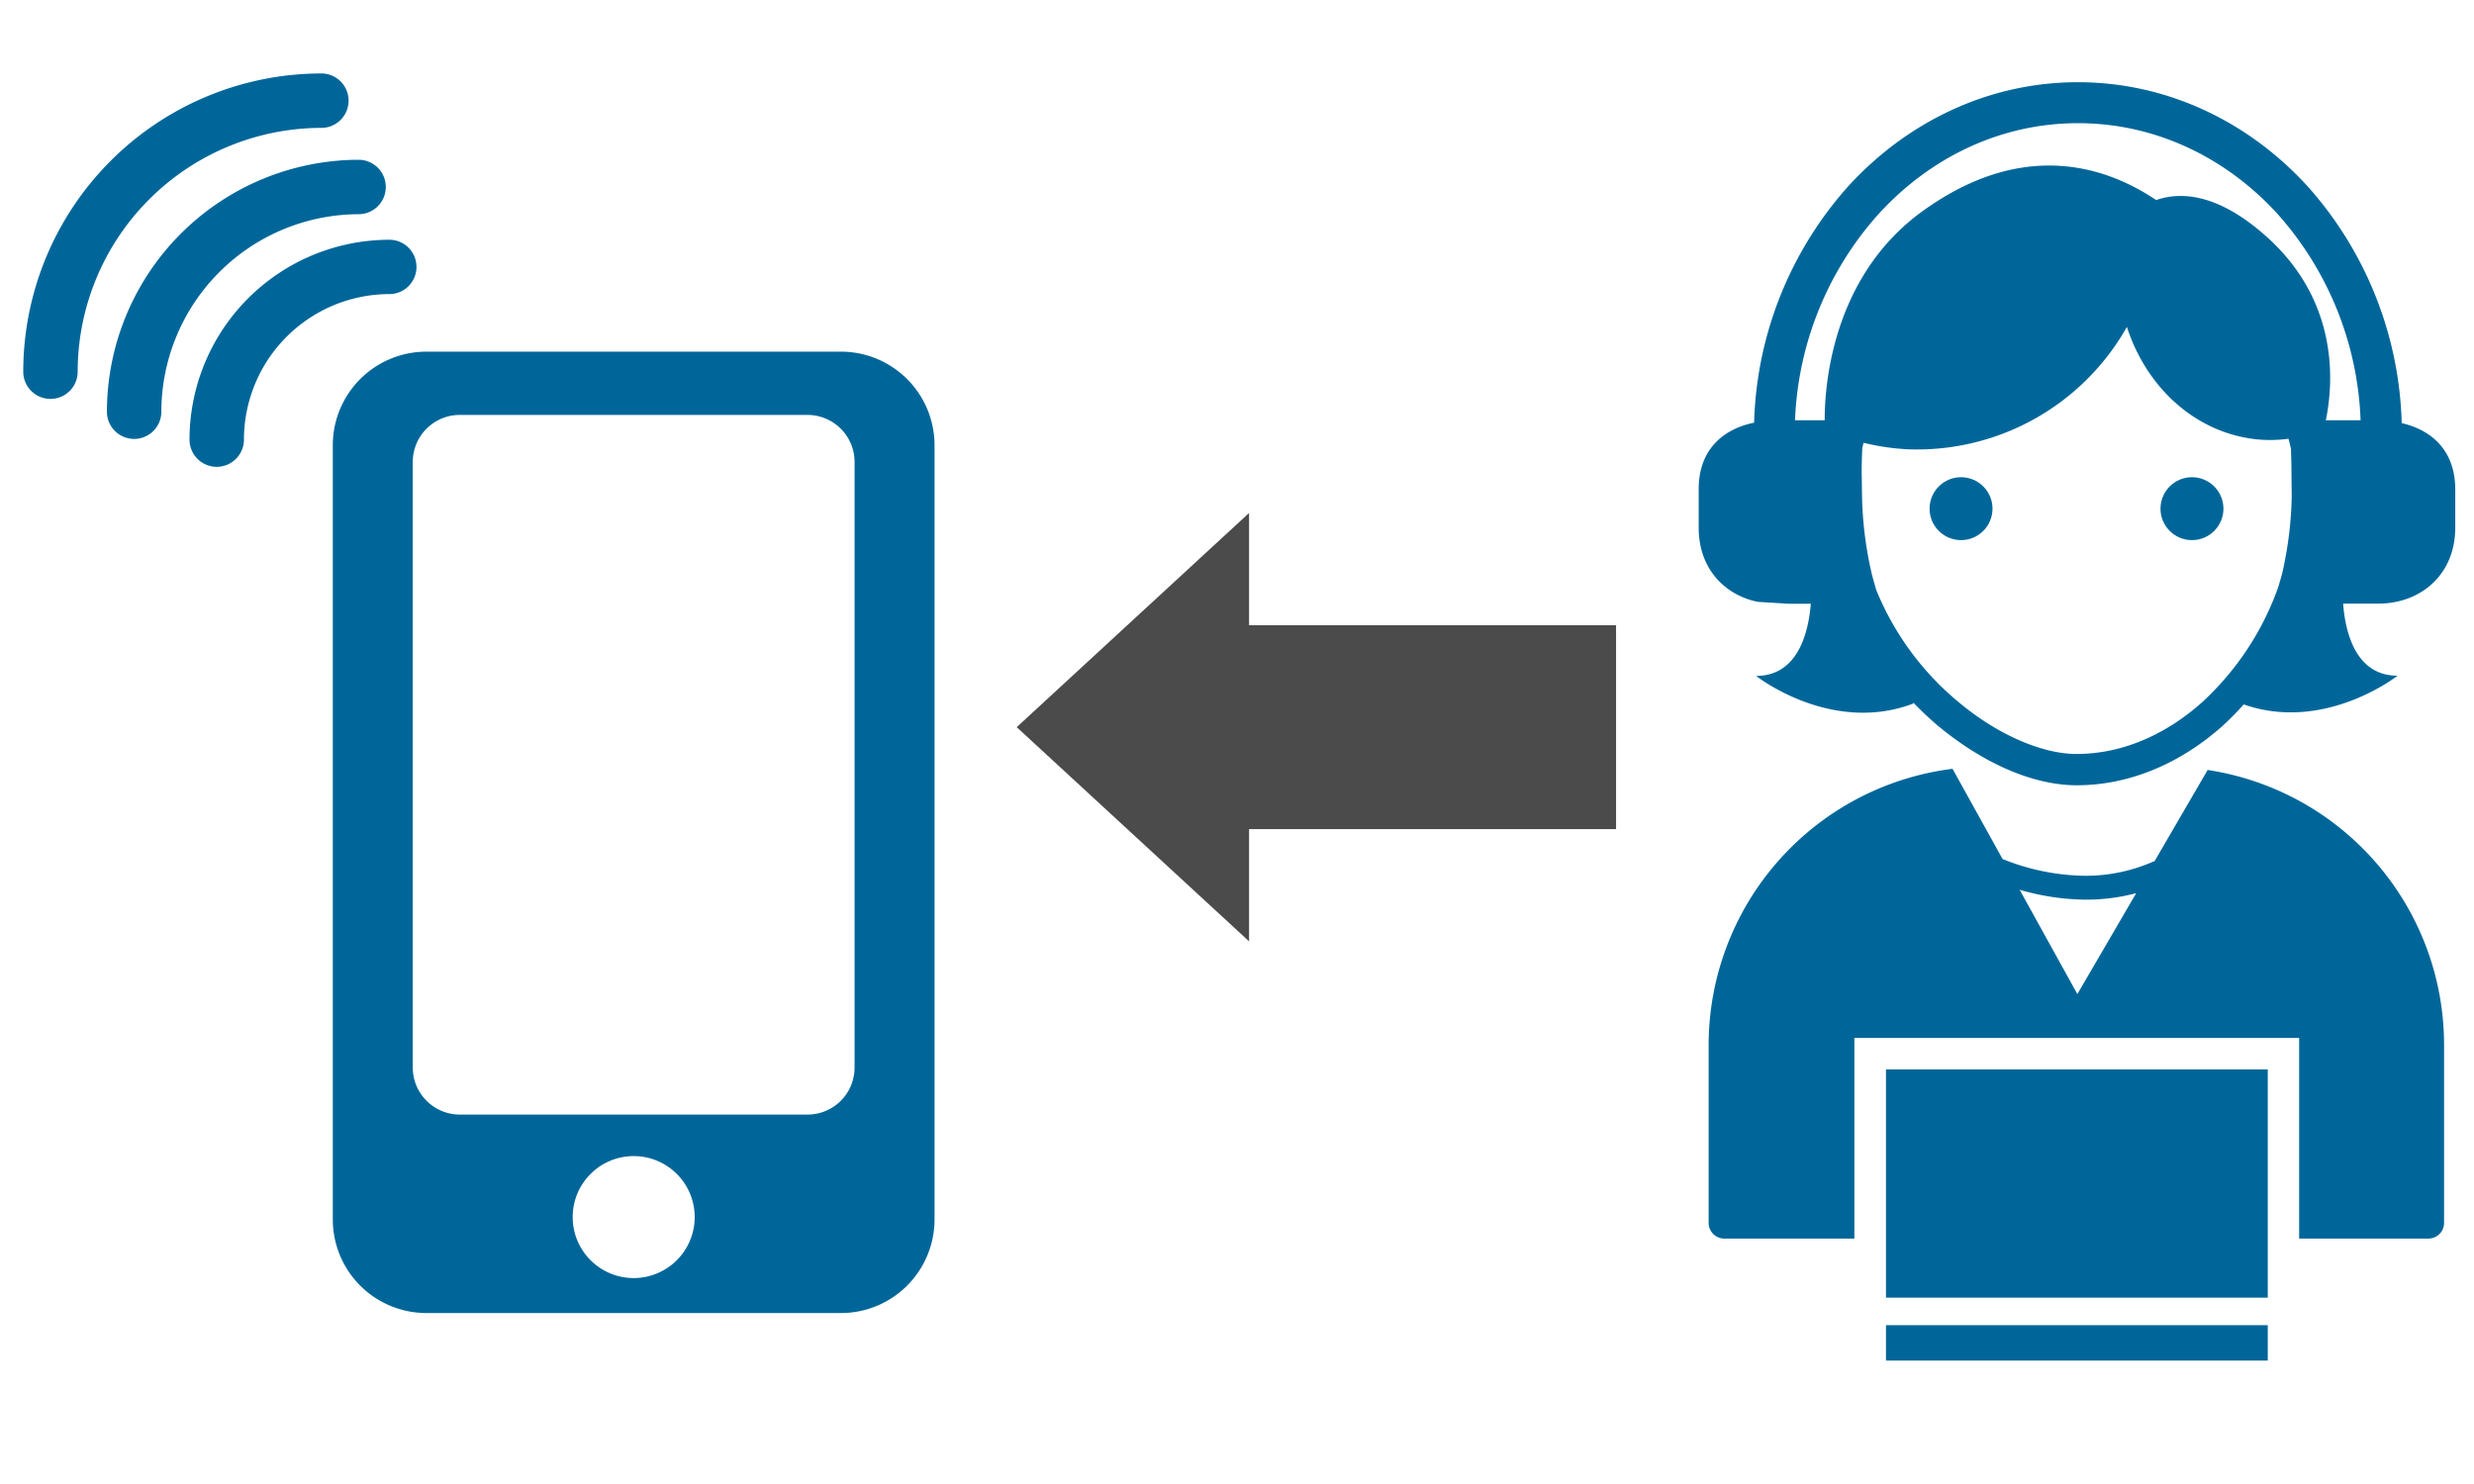 <svg id="レイヤー_1" data-name="レイヤー 1" xmlns="http://www.w3.org/2000/svg" viewBox="0 0 500 300"><defs><style>.cls-1{fill:#069;}.cls-2{fill:#4c4b4b;}.cls-3{fill:none;}</style></defs><rect class="cls-1" x="381.16" y="216.19" width="77.16" height="46.14"/><path class="cls-1" d="M446.56,155.69l-10.7,18.4a34.11,34.11,0,0,1-13.91,3,45.86,45.86,0,0,1-15.34-2.81c-.56-.2-1-.39-1.5-.59L395,155.46a56.3,56.3,0,0,0-49.29,55.88v35.91a3.18,3.18,0,0,0,3.18,3.18h26.27V209.87h89.89v40.56h26.11a3.22,3.22,0,0,0,2.25-.93,3.16,3.16,0,0,0,.93-2.25V211.34a56.22,56.22,0,0,0-47.81-55.65ZM420.23,201l-11.67-21.09a49,49,0,0,0,13.39,2,39.5,39.5,0,0,0,10.17-1.31Z" transform="translate(-0.39 -0.04)"/><rect class="cls-1" x="381.16" y="267.89" width="77.16" height="7.16"/><path class="cls-1" d="M485.78,85.58a74.87,74.87,0,0,0-18.94-47.79c-11.81-13-28.29-21.13-46.51-21.13s-34.69,8.15-46.49,21.13a74.76,74.76,0,0,0-18.94,47.7c-6.46,1.3-11.2,5.64-11.2,13.4v7.88c0,8.08,5.11,13.54,11.95,14.94l6.34.39h4.37c-.49,5.9-2.63,14.58-11.06,14.58,0,0,15.12,11.94,31.82,5.57L387,142a66.15,66.15,0,0,0,5.27,4.94c8.68,7.14,18.58,11.8,27.77,11.85,11.1,0,21.28-4.68,29.44-11.92a57.11,57.11,0,0,0,4.37-4.43c16.41,5.76,31.09-5.8,31.09-5.8-8.42,0-10.56-8.68-11-14.58h7.14c8.57,0,15.52-5.89,15.52-15.33V98.89C496.57,91.29,492,87,485.78,85.58Zm-24.2,30.55-.72,2.5a57.77,57.77,0,0,1-15.57,23.51c-7.27,6.43-16,10.32-25.23,10.32-6.93,0-15.89-3.87-23.72-10.39a57.68,57.68,0,0,1-16.76-22.77l-.8-2.82a75.44,75.44,0,0,1-2.08-16.7l-.06-4.31c0-1.86.06-3.49.12-4.85l.26-1.07a47.92,47.92,0,0,0,8.78,1.31,48.7,48.7,0,0,0,44.44-24.73c3.93,12.13,13.66,21.3,26.07,22.71a27.88,27.88,0,0,0,6.59-.1c.18.71.37,1.42.51,2.14,0,1,.08,2.32.08,3.69l.06,5.85A75.21,75.21,0,0,1,461.58,116.13ZM470.44,85c1.51-7.26,2.79-23.6-11.6-36.78-9.87-9-17.5-9.53-22.69-7.74-10-6.72-26.85-12.52-47.31,2.32C370.27,56.29,369.13,79,369.17,85h-6A66.3,66.3,0,0,1,380,43.36c10.43-11.45,24.66-18.42,40.37-18.42s30,7,40.38,18.42A66.3,66.3,0,0,1,477.47,85Z" transform="translate(-0.39 -0.04)"/><circle class="cls-1" cx="396.33" cy="102.83" r="6.36"/><circle class="cls-1" cx="443" cy="102.83" r="6.36"/><path class="cls-1" d="M189.26,246.61V90A18.92,18.92,0,0,0,170.4,71.13H86.52A18.92,18.92,0,0,0,67.65,90V246.61a18.92,18.92,0,0,0,18.87,18.87H170.4A18.92,18.92,0,0,0,189.26,246.61Zm-60.8,11.8a12.33,12.33,0,1,1,12.33-12.33A12.34,12.34,0,0,1,128.46,258.41Zm35.13-33.05H93.33a9.52,9.52,0,0,1-9.52-9.52V93.43a9.51,9.51,0,0,1,9.52-9.51h70.26a9.51,9.51,0,0,1,9.51,9.51V215.84A9.51,9.51,0,0,1,163.59,225.36Z" transform="translate(-0.39 -0.04)"/><path class="cls-1" d="M65.34,25.89a5.49,5.49,0,1,0,0-11A60.32,60.32,0,0,0,5.09,75.18a5.48,5.48,0,0,0,11,0A49.34,49.34,0,0,1,65.34,25.89Z" transform="translate(-0.39 -0.04)"/><path class="cls-1" d="M72.86,43.34a5.49,5.49,0,0,0,0-11A51,51,0,0,0,22,83.27a5.48,5.48,0,0,0,11,0A40,40,0,0,1,72.86,43.34Z" transform="translate(-0.39 -0.04)"/><path class="cls-1" d="M84.56,54a5.48,5.48,0,0,0-5.48-5.49A40.44,40.44,0,0,0,38.69,88.91a5.49,5.49,0,0,0,11,0A29.45,29.45,0,0,1,79.08,59.49,5.48,5.48,0,0,0,84.56,54Z" transform="translate(-0.39 -0.04)"/><rect class="cls-2" x="250.96" y="126.39" width="75.65" height="41.22"/><polygon class="cls-2" points="205.48 147 252.44 190.3 252.44 103.7 205.48 147"/><rect class="cls-3" width="500" height="300"/></svg>